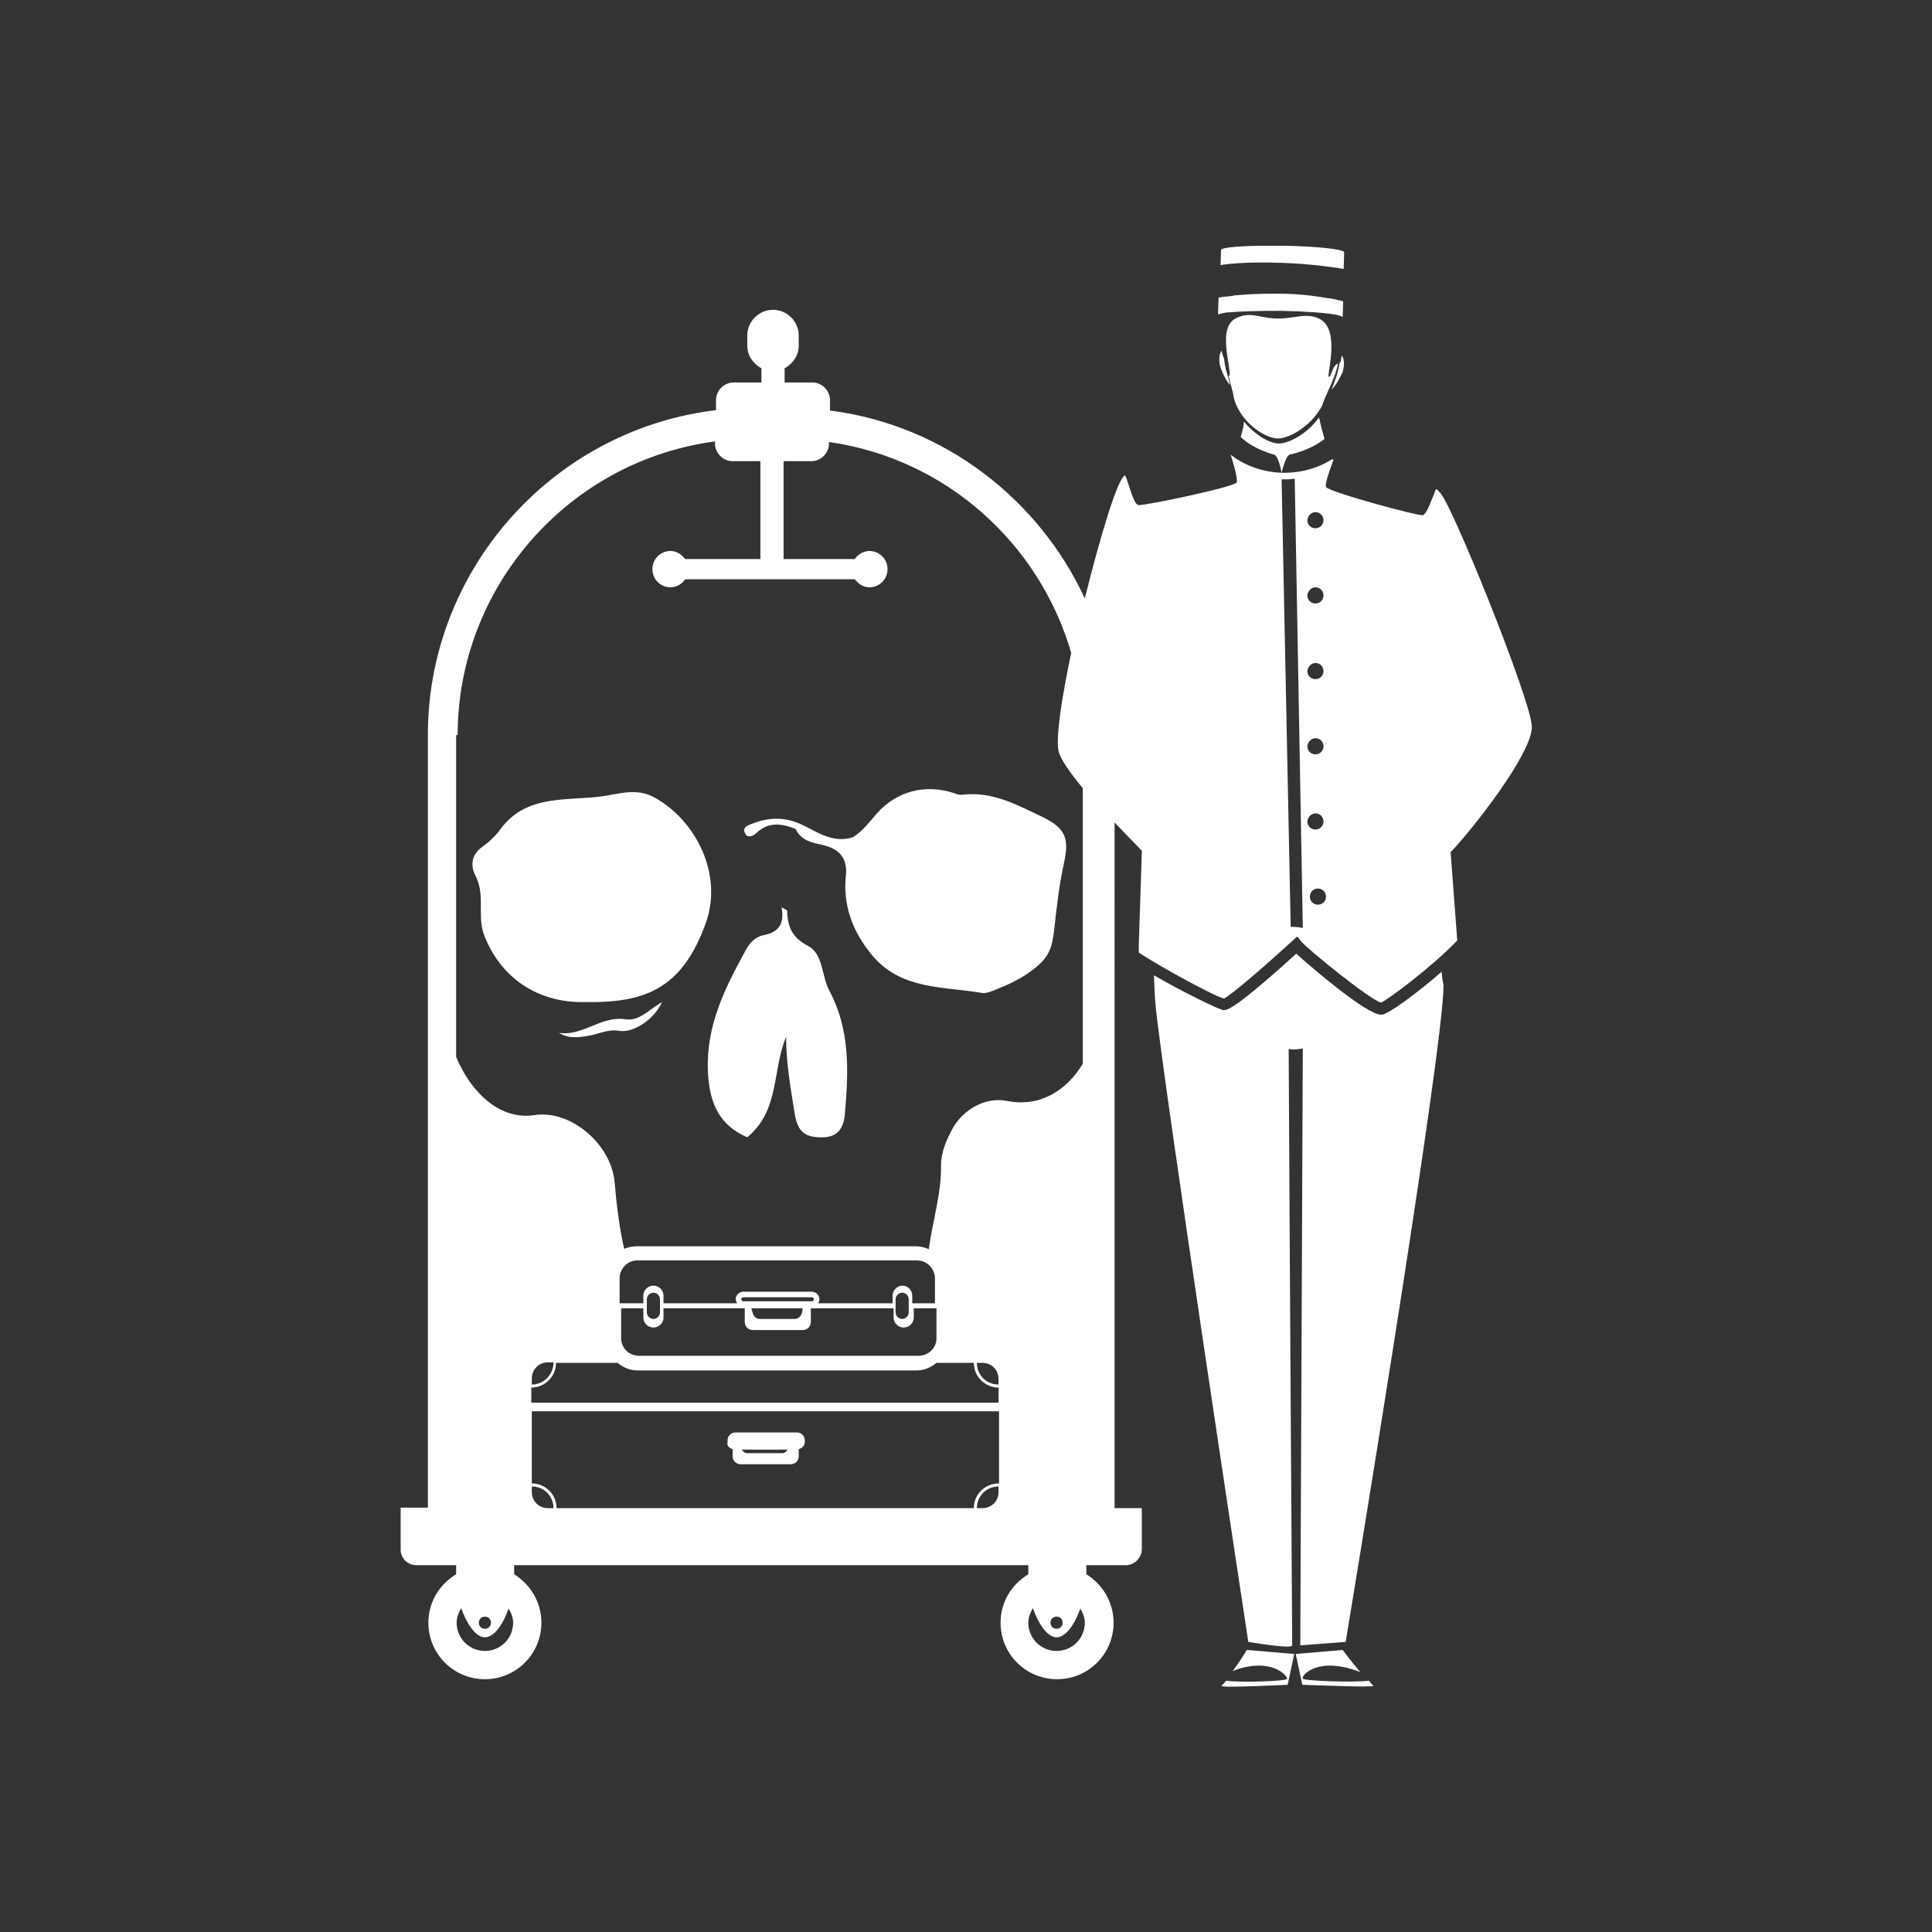 <svg xmlns="http://www.w3.org/2000/svg" xml:space="preserve" id="Layer_1" x="0" y="0"
	style="enable-background:new 0 0 382.9 382.9" version="1.1" viewBox="0 0 382.9 382.9">
	<rect x="0" y="0" width="382.9" height="382.9" fill="#333333" stroke="none"/>
	<style>
		.st0 {
			fill: #fff
		}
	</style>
	<path
		d="M95.3 180.3c0 1.6 0 3.2.6 4.9 3.2 8.5 10.6 13.6 20 13.4 12.1.2 19.3-2.7 24-15.7 3.4-9.6-1.9-20.2-10.1-24.8-3.5-2-7-.8-10.3-.3-7.1 1-15.1-.5-20.3 6.5-1 1.4-2.3 2.6-3.7 3.6-2.2 1.6-2.2 3.8-1.3 5.6 1.2 2.3 1.1 4.5 1.1 6.8zM160.2 187.5c-3.3-1.7-4.1-3.9-4.2-7 0-.2-.5-.3-1.1-.7.6 3.2-.5 4.9-3.4 5.5-1.7.3-2.9 1.5-3.7 3-4.1 7.5-7.9 14.9-7.5 24.1.3 6.6 2.5 10.7 7.8 13 6.5-5.4 4.9-13.3 7.7-19.9 0 5.2.9 10.2 1.7 15.2.6 3.7 2.1 4.8 5.7 4.7 3.5-.1 4.2-2.8 4.3-5.3.7-8.1.9-16.2-3.1-23.7-1.6-2.9-1.2-7.3-4.2-8.9zM149.9 165.1c2.4-2.3 5.1-1.9 7.8-.8 1 2.2 3.1 2.7 5.1 3.1 3.1.7 5 2.2 4.9 5.6-.8 6.3 1.3 11.8 5.3 16.5 5.7 6.7 14.1 6 21.7 7.3.6.1 1.4-.2 2-.4 3-1.2 5.8-2.4 8.5-4.6 3-2.4 3.3-4.4 3.7-7.3.5-4.5 1-9.1 2-13.6 1-4.7.3-6.7-4.1-8.9-5.1-2.4-10-5.2-16-4.5-.6.1-1.2-.1-1.7-.3-5.7-1.9-11.4-.4-15.3 4-1.5 1.7-2.8 3.5-4.7 4.7-4.1 1.4-7.3-1.2-10.7-2.7-3.1-1.3-6.1-1.2-9.2 0-.8.3-2.1.7-1.6 1.8.4 1.2 1.6.8 2.3.1zM145.2 287.2v1.4c0 .9.7 1.6 1.6 1.6h9.9c.9 0 1.6-.7 1.6-1.6v-1.4c.7-.2 1.2-.7 1.2-1.4v-.4c0-.8-.7-1.5-1.5-1.5h-12.3c-.8 0-1.5.7-1.5 1.5v.4c-.2.7.3 1.2 1 1.4zm10.9.1c-.3.4-.6.7-1.1.7h-6.9c-.5 0-.8-.3-1.1-.7h9.1z"
		class="st0" />
	<path
		d="M82.5 310.2h7.9v1.8c-3.3 2-5.5 5.5-5.5 9.6 0 6.2 5 11.2 11.2 11.2 6.2 0 11.2-5 11.2-11.2 0-4.1-2.2-7.6-5.4-9.6v-1.8h101.9v1.8c-3.3 2-5.5 5.5-5.5 9.6 0 6.2 5 11.2 11.2 11.2 6.2 0 11.2-5 11.2-11.2 0-4.1-2.2-7.6-5.4-9.6v-1.8h7.8c1.8 0 3.2-1.5 3.2-3.2v-8.1h-5.4V163c2 2.1 3.9 4.1 5.4 5.6-.3 10.3-.7 19.7-.6 20.2 4.9 3.2 15.3 8.8 16.9 9.1.7-.3 5.3-3.9 13.5-11.4l1-.9.8 1c1.1 1.4 13.8 11.7 15.8 12.1 1.2-.4 10.6-7.5 15.1-12.3-.1-1.8-.7-9.2-1.3-17.5 4.2-4.4 16-19.3 16.1-24.8.1-4.8-16.8-46.6-18.4-46.6 0-.2-.3-.4-.6-.6-.7 1.7-1.8 5-2.6 5.2-1 .2-19-4.7-19.2-5.6-.3-.9 1.5-5.3 1.5-5.4-.1 0-.2 0-.3-.1-1.2.8-4.7 2.8-9.9 2.7-6.4-.2-10.2-3.6-10.2-3.6s1.5 4.6 1.2 5.5c-.3.9-18.5 4.7-19.5 4.5-1-.2-1.9-4.4-2.6-5.9-1.4.3-4.9 11.9-8 24.4-9.1-19.6-27.7-34.2-50.2-37.2h-.3v-2.1c0-1.9-1.6-3.5-3.5-3.5h-5.5V73c1.6-.9 2.8-2.5 2.8-4.5v-2c0-2.8-2.3-5.1-5.1-5.1s-5.1 2.3-5.1 5.1v2c0 2 1.2 3.6 2.8 4.5v2.8h-5.5c-1.9 0-3.5 1.6-3.5 3.5v2l-.9.1c-32 4.3-56.2 31.9-56.2 64.2v153.2h-5.4v8.1c-.1 1.8 1.3 3.3 3.1 3.3zm180.3-132.5c0 .9-.7 1.6-1.6 1.6-.9 0-1.6-.7-1.6-1.6 0-.9.7-1.6 1.6-1.6.9 0 1.6.7 1.6 1.6zm-2.1-76.2c.9 0 1.6.7 1.6 1.6 0 .9-.7 1.6-1.6 1.6-.9 0-1.6-.7-1.6-1.6.1-.9.8-1.6 1.6-1.6zm0 14.9c.9 0 1.6.7 1.6 1.6 0 .9-.7 1.6-1.6 1.6-.9 0-1.6-.7-1.6-1.6.1-.9.8-1.6 1.6-1.6zm0 15c.9 0 1.6.7 1.6 1.6 0 .9-.7 1.6-1.6 1.6-.9 0-1.6-.7-1.6-1.6.1-.9.8-1.6 1.6-1.6zm0 14.9c.9 0 1.6.7 1.6 1.6 0 .9-.7 1.6-1.6 1.6-.9 0-1.6-.7-1.6-1.6.1-.9.8-1.6 1.6-1.6zm0 14.9c.9 0 1.6.7 1.6 1.6 0 .9-.7 1.6-1.6 1.6-.9 0-1.6-.7-1.6-1.6.1-.9.8-1.6 1.6-1.6zM255.2 95c.5 0 .9-.1 1.4-.1l1.6 89c-.7-.1-1.3-.2-2-.2h-.4L254 95h1.2zM108.6 298.9c-1.8 0-3.2-1.4-3.2-3.2v-1.1c2.4 0 4.3 1.9 4.3 4.3h-1.1zm89.3-3.2c0 1.8-1.4 3.2-3.2 3.2h-1.1c0-2.4 1.9-4.3 4.3-4.3v1.1zm0-1.7c-2.7 0-4.9 2.2-4.9 4.9h-82.7c0-2.7-2.2-4.9-4.9-4.9v-14.3H198V294zm0-16h-92.6v-3c2.7 0 4.9-2.2 4.9-4.9h12.2c1.1.9 2.4 1.5 3.9 1.5h55.4c1.5 0 2.8-.6 3.9-1.5h7.4c0 2.7 2.2 4.9 4.9 4.9v3zm-92.5-3.6v-1.2c0-1.8 1.4-3.2 3.2-3.2h1.1c0 2.5-2 4.4-4.3 4.4zm73.5-19.6c-1.1 0-2 .9-2 2v1.5h-14.8c.2-.2.3-.5.3-.8 0-.8-.7-1.5-1.5-1.5h-13.6c-.8 0-1.5.7-1.5 1.5 0 .3.2.5.3.8h-14.6v-1.5c0-1.1-.9-2-2-2s-2 .9-2 2v1.5h-4.7v-4.9c0-2 1.6-3.6 3.5-3.6h55.4c2 0 3.6 1.6 3.6 3.6v4.9h-4.5v-1.5c0-1.1-.9-2-1.9-2zm1.2 2.7v2.6c0 .7-.6 1.3-1.3 1.3-.7 0-1.3-.6-1.3-1.3v-2.6c0-.7.6-1.3 1.3-1.3.7 0 1.3.6 1.3 1.3zm-32.8.4c-.2 0-.4-.2-.4-.4s.2-.4.4-.4h13.6c.2 0 .4.2.4.4s-.2.4-.4.4h-13.6zm11.8 1.4-.2 1c-.2.6-.7 1.1-1.4 1.1h-6.9c-.6 0-1.2-.4-1.4-1.1l-.3-1h10.2zm-28.3-1.8v2.6c0 .7-.6 1.3-1.3 1.3-.7 0-1.3-.6-1.3-1.3v-2.6c0-.7.6-1.3 1.3-1.3.7 0 1.3.6 1.3 1.3zm-3.3 1.8v1.8c0 1.1.9 2 2 2s2-.9 2-2v-1.8h16.1v2.7c0 .9.7 1.6 1.6 1.6h9.9c.9 0 1.6-.7 1.6-1.6v-2.7h16.4v1.8c0 1.1.9 2 2 2s2-.9 2-2v-1.8h4.5v5.9c0 2-1.6 3.5-3.6 3.5h-55.4c-2 0-3.5-1.6-3.5-3.5v-5.9h4.4zm70.4 15.1c-2.4 0-4.3-1.9-4.3-4.3h1.1c1.8 0 3.2 1.4 3.2 3.2v1.1zm11.5 52.8c-3.1 0-5.6-2.5-5.6-5.6 0-1.1.4-2 .9-2.9 1 2.9 2.8 5.8 4.7 5.8 1.9 0 3.7-2.8 4.7-5.7.5.8.9 1.8.9 2.8 0 3.1-2.5 5.6-5.6 5.6zm-1.2-5.6c0-.7.5-1.2 1.2-1.2s1.2.5 1.2 1.2-.5 1.2-1.2 1.2-1.2-.5-1.2-1.2zM90.7 145.7c0-29.3 21.9-54.3 50.9-58.2h.1v.4c0 1.9 1.6 3.5 3.5 3.5h5.5v19.4h-14.9c-.7-.9-1.7-1.6-2.9-1.6-2 0-3.6 1.6-3.6 3.6s1.6 3.6 3.6 3.6c1.2 0 2.3-.7 2.9-1.6h33.6c.7.9 1.7 1.6 2.9 1.6 2 0 3.6-1.6 3.6-3.6s-1.6-3.6-3.6-3.6c-1.2 0-2.3.7-2.9 1.6h-14.1V91.4h5.5c1.9 0 3.5-1.6 3.5-3.5v-.3c23.2 3.3 41.7 20.1 48 41.8-1.9 9-3.1 16.9-2.5 19.5.4 1.6 2.3 4.3 4.8 7.3v54.6c-3.1 5.2-8.4 8.7-15 7.4-4.4-.9-9 1.8-11.1 6-1.1 2.1-2 4.4-2 6.7.1 5.7-1.7 11.1-2.4 16.6v.1c-.8-.4-1.7-.6-2.6-.6h-55.4c-.8 0-1.6.2-2.4.5-1-4.4-1.5-8.8-1.9-13.3-.7-7.4-8.6-14.3-15.9-13.2-5.9.9-11.4-3.1-14.8-10-.3-.5-.5-1.1-.7-1.6v-63.7zm6.6 175.9c0 .7-.5 1.2-1.2 1.2s-1.2-.5-1.2-1.2.5-1.2 1.2-1.2 1.2.5 1.2 1.2zm-5.9-2.9c1 2.9 2.8 5.8 4.7 5.8 1.9 0 3.7-2.8 4.7-5.7.5.8.9 1.8.9 2.8 0 3.1-2.5 5.6-5.6 5.6-3.1 0-5.6-2.5-5.6-5.6 0-1.1.4-2 .9-2.9z"
		class="st0" />
	<path
		d="M110.8 204.7c1.9 1.2 3.9.9 5.7.6 2.1-.3 3.9-1.4 6.2-1 2.8.5 7-2.3 8.5-5.7-2.6 1.5-4.6 3.9-7.3 3.4-4.8-.7-8.4 3.4-13.1 2.7zM254.1 52.1c6.6.2 12.2 1.2 12.2 1.2l.1-3.3c0-.6-5.5-1.2-12.2-1.3H251.4c-5.2 0-9.1.3-9.4.8l-.1 3.1c-.1-.2 5.6-.8 12.2-.5zM265.9 70.5c-.1.8-.2 1.3-.3 1.3l-.1.1c-.3 1.9-.9 3.6-1.6 5.3.8-.7 1.8-2.5 2.2-3.5.4-1.4.3-2.8-.2-3.2zM242.6 71.1s-.3-.6-.5-1.6c-.4.5-.6 1.8-.3 3 .3 1.1 1.3 3.2 2 3.8-.2-.8-.4-1.6-.6-2.3-.4-1-.6-2.9-.6-2.9zM265.2 72c-.4.2-.7.5-.9.9-.4.7-.5 1.6-.9 1.8-.7.3 2.4-9.1-1.7-11.4-2.8-1.6-5.6.1-9.3-.2-3-.2-4.7-1.4-7.5 0-2.2 1.1-2.1 4.4-1.7 7.2.3 2.3.8 4.3.3 4.2.2.7.3 1.3.5 2s.4 1.5.5 2.2c.3 1.4 1 2.7 1.9 3.9 1.9 2.5 4.8 4.2 6.7 4.3 2.2.1 5.9-2.1 7.9-4.9.4-.6.9-1.2 1.1-1.8.3-.9.7-1.8 1.1-2.7.9-1.9 1.6-3.6 2-5.5z"
		class="st0" />
	<path
		d="M241.8 62.2c.3-.1.8-.2 1.5-.3h.4c2.2-.2 5.9-.3 10.1-.3 4.9.1 9.1.4 11.1.8.1 0 .3.1.4.1.2.1.4.1.6.2.1.1.2.1.2.2l.1-3.2s-.5-.1-1.3-.3c-.3-.1-.5-.1-.9-.2-.2 0-.5-.1-.8-.1-2.3-.4-5.7-.9-9.9-.9-3.4 0-6 .1-8 .3-.3 0-.6 0-.8.1-.8.1-1.4.2-1.9.2-.7.1-1.1.2-1.1.2l-.1 3.3c.3-.1.4-.1.4-.1zM243 333.1c-.3.4-.6.7-.9 1-.5.5 13.1-.2 13.1-.2l1.3-6.1-9.4-.8s-1.3 2.2-2.8 4.2c1.4-.6 3.3-1.1 5.2-1.1 3.8 0 5.6 2.1 5.6 2.6.1.5-9.2.8-12.1.4zM263.6 330.1c2 0 4.3.6 6 1.3-1.8-2.1-3.5-4.4-3.5-4.4l-9.3.8 1.3 6.1s14.5.6 14.1.2c-.3-.3-.6-.6-.9-1-3.1.4-13.1 0-13.1-.4-.3-.5 1.5-2.6 5.4-2.6zM261.4 82.7c-2 3-5.9 5.3-8.1 5.2-1.9-.1-4.8-1.9-6.8-4.4v.6c-.1.8-.4 1.7-.6 2.5.9.9 3 2.5 6.6 3.5.9.2 1.5 3.6 1.5 3.6s.8-3.4 1.6-3.6c3.6-.8 5.9-2.3 6.9-3.1-.4-1.4-.8-2.9-1-4-.1 0-.1-.2-.1-.3zM285.7 192.6c-4.8 4.2-10.4 8.3-11.8 8.5h-.2c-2.8 0-13.5-9.1-16.8-12.1-12.4 11.3-13.8 11.2-14.4 11.2-.7 0-7.9-3.5-13.8-6.9.1 1.7.1 3.6.3 5.7 1.2 13.4 18.4 126.4 18.4 126.4s8.7 1.5 8.7.7c0-.6-.5-76.1-.7-118.2.3 0 .5.1.8.1.7 0 1.3-.1 2-.2l-.5 118.3 9-.7s19.4-117 19.4-130.2c-.2-.7-.3-1.7-.4-2.6z"
		class="st0" />
</svg>
